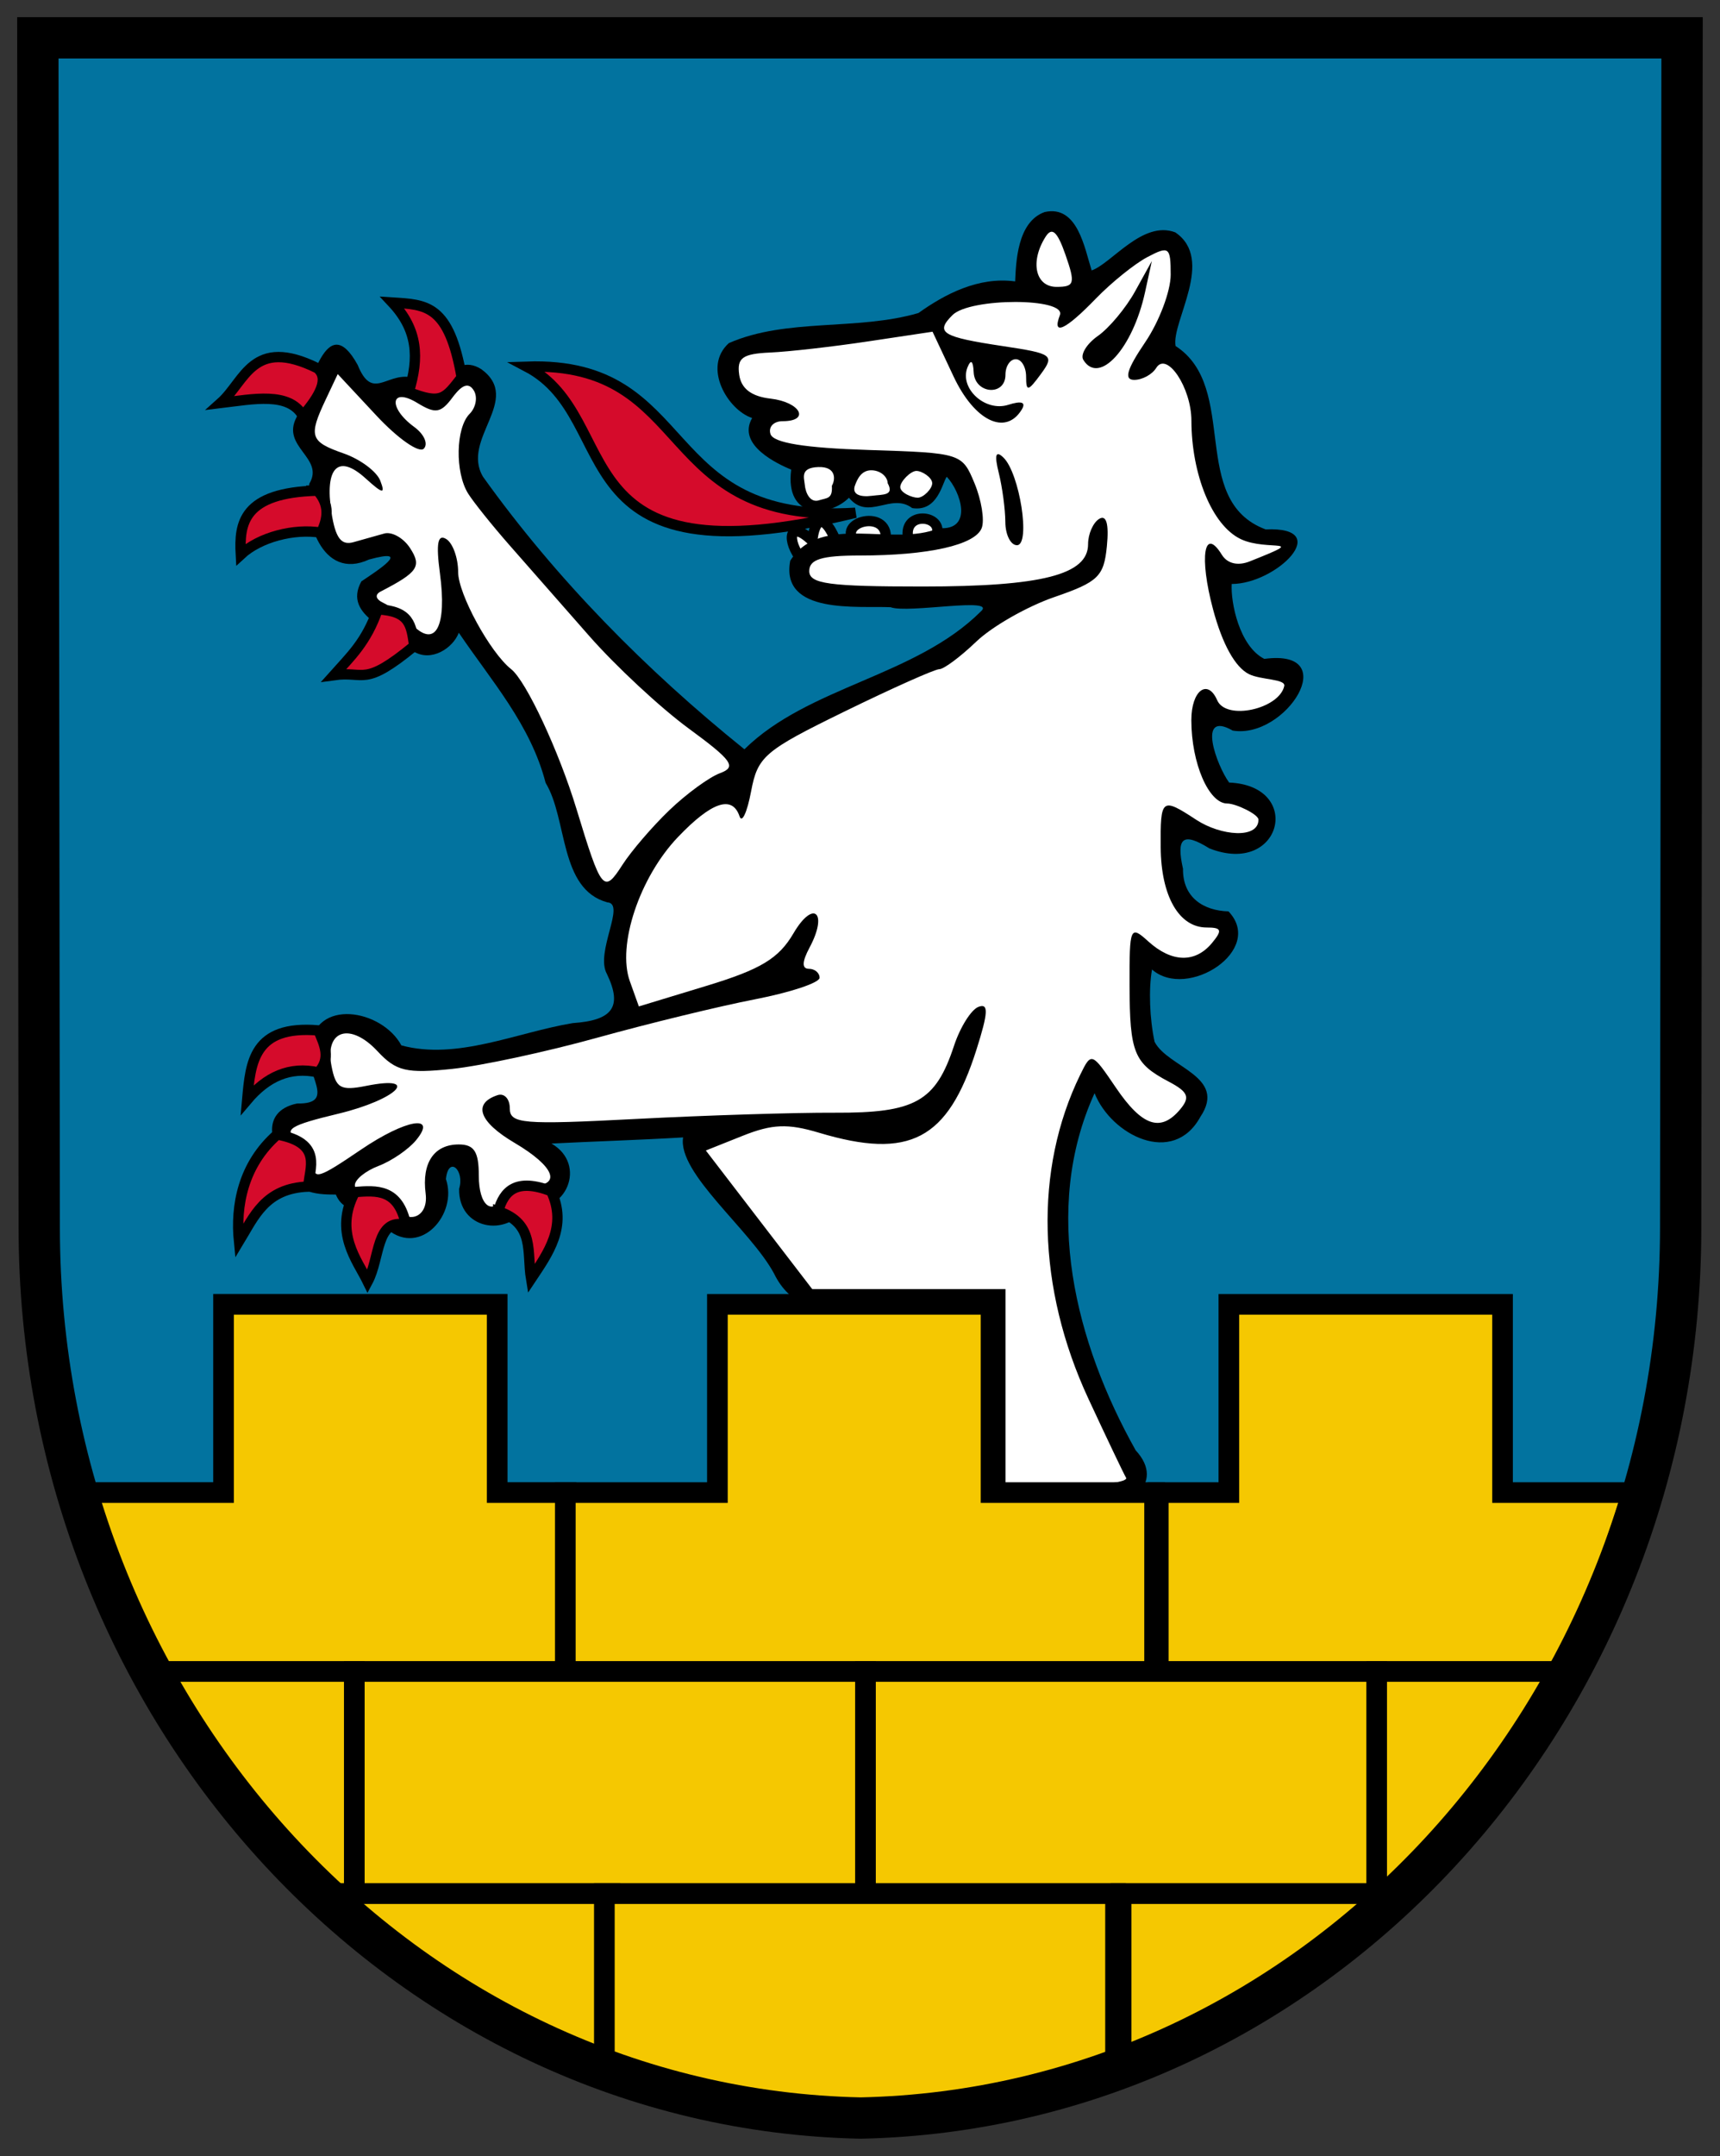 <?xml version="1.0" encoding="UTF-8" standalone="no"?>
<svg
   xmlns:dc="http://purl.org/dc/elements/1.1/"
   xmlns:cc="http://creativecommons.org/ns#"
   xmlns:rdf="http://www.w3.org/1999/02/22-rdf-syntax-ns#"
   xmlns:svg="http://www.w3.org/2000/svg"
   xmlns="http://www.w3.org/2000/svg"
   xmlns:sodipodi="http://sodipodi.sourceforge.net/DTD/sodipodi-0.dtd"
   xmlns:inkscape="http://www.inkscape.org/namespaces/inkscape"
   height="626.41"
   viewBox="0 0 500 626.41"
   width="500"
   version="1.1"
   id="svg23356"
   sodipodi:docname="Coat_of_arms_Kallham.svg"
   inkscape:version="0.92.2 (5c3e80d, 2017-08-06)">
  <rect x="0" y="0" width="500" height="626.41" fill="#333333" stroke="none"/>
  <defs
     id="defs23360" />
  <sodipodi:namedview
     id="namedview23358"
     pagecolor="#ffffff"
     bordercolor="#666666"
     borderopacity="1.0"
     inkscape:pageshadow="2"
     inkscape:pageopacity="0.0"
     inkscape:pagecheckerboard="0"
     showgrid="false"
     inkscape:zoom="0.41506384"
     inkscape:cx="109.56024"
     inkscape:cy="24.171673"
     inkscape:window-width="1920"
     inkscape:window-height="1017"
     inkscape:window-x="-8"
     inkscape:window-y="-8"
     inkscape:window-maximized="1"
     inkscape:current-layer="svg23356" />
  <g
     transform="matrix(3.002 0 0 3.002 -634.747 -1241.279)"
     id="g23354">
    <path
       d="m215.106 417.143.134 115.12c0 47.016 35.42 85.28 79.391 86.206v.004c.028-.001.056-.003.084-.004.028.001.056.003.084.004v-.004c43.971-.925 79.391-39.19 79.391-86.206l.134-115.12z"
       fill="#0f47af"
       id="path23296"
       style="fill:#02739f;fill-opacity:1" />
    <g
       transform="translate(275.056 .5)"
       id="g23310">
      <g
         fill="#fff"
         id="g23304">
        <path
           d="m15.026 466.23c-.097-2.177.847-4.626 2.431-.575"
           fill-rule="evenodd"
           stroke="#000"
           id="path23298" />
        <path
           d="m19.357 465.611c-2.402-2.143 3.494-3.591 2.74-.088m2.298-.177c-.88-3.036 3.504-2.576 2.652-.53"
           fill-rule="evenodd"
           stroke="#000"
           id="path23300" />
        <path
           d="m13.789 466.849c-1.335-1.881-.851-3.858 1.724-1.016"
           fill-rule="evenodd"
           stroke="#000"
           id="path23302" />
      </g>
      <path
         d="m37.562 433.5c-2.704.946-2.79 4.951-2.875 6.719-3.554-.483-6.817 1.241-9.363 3.058-5.953 1.739-12.744.461-18.355 2.911-2.608 2.331-.084 6.503 2.25 7.25-1.518 2.648 2.529 4.466 3.781 5-.621 4.831 3.645 4.654 5.594 2.719 1.894 2.281 4.07-.542 6.125 1 2.484.39 2.904-2.446 3.344-3.031 1.344 1.407 2.611 5.226-.75 4.969-4.432 1.885-11.439-1.527-14.406 3.156-.98 5.24 6.534 4.356 9.719 4.5 1.69.635 10.402-1.049 8.726.423-6.349 6.303-16.669 7.217-22.882 13.327-9.479-7.625-18.211-16.454-25.312-26.375-2.175-3.661 3.856-7.453-.156-10.406-3.116-1.977-4.231 3.588-6.969.75-2.309-.302-3.631 2.251-5.012-1.165-3.046-5.539-4.516 2.105-5.925 5.072-1.516 2.868 2.734 3.908 1.25 6.406-.618 3.452 1.209 9.457 5.774 7.352 4.34-1.184.762 1.105-.743 2.117-1.886 3.452 3.269 4.687 5.062 6.781 1.699 1.048 3.795-.299 4.375-1.812 3.155 4.659 6.952 8.897 8.406 14.531 2.145 3.521 1.297 10.274 5.969 11.562 1.841.105-1.211 4.839-.031 6.938 1.536 3.201.521 4.488-3.312 4.75-5.4.892-11.201 3.616-16.594 2.156-1.87-3.481-8.42-4.678-8.875.312-.582 2.405 2.722 5.384-1.219 5.312-3.759.762-2.556 4.584-.406 6.219-.283 2.669 2.977 2.589 4.156 2.594 1.06 2.605 4.185.555 5 3.375 3.229 2.652 6.819-1.499 5.656-4.875.241-2.302 1.837-.872 1.281.938-.091 3.921 4.599 4.756 6.5 1.781 3.862.8 5.95-4.14 2.438-6.156 3.772-.194 8.63-.347 12.75-.594-.557 3.458 6.514 8.935 8.794 13.154 3.107 6.419 11.335 2.46 17.081 3.533 6.816-.868 1.801 10.095 3.344 14.5-1.984 6.9 6.024 4.015 10.405 4.443 3.264.596 7.231-2.074 4.2-5.347-5.815-10.363-9.125-23.277-3.98-34.564 1.619 4.058 7.605 7.122 10.25 2.281 2.62-3.917-3.146-4.748-4.438-7.25-.479-2.229-.588-5.094-.25-7 3.413 2.99 10.97-1.879 7.406-5.625-2.421-.069-4.441-1.341-4.406-4.125-.668-2.998-.031-3.584 2.562-1.969 7 2.741 9.142-6.071 1.906-6.375-1.201-1.633-3.175-7.044.344-5.031 5.137.865 10.755-7.965 3.062-6.938-2.422-1.224-3.266-5.474-3.156-7.25 4.313.01 9.991-5.58 3.281-5.281-7.512-2.816-2.489-13.72-8.719-17.75-.42-2.358 3.864-8.366-.031-11-3.16-1.191-6.165 3.015-8.094 3.688-.691-2.181-1.367-6.346-4.531-5.656z"
         id="path23306" />
      <path
         d="m45.426 556c-.243-.412-1.884-3.854-3.647-7.647-4.976-10.707-5.268-22.187-.795-31.344 1.082-2.216 1.12-2.203 3.466 1.25 2.545 3.746 4.349 4.341 6.242 2.06.954-1.15.734-1.669-1.128-2.65-3.371-1.776-3.782-2.785-3.799-9.325-.015-5.658.061-5.836 1.813-4.25 2.273 2.057 4.545 2.114 6.171.155 1.026-1.237.936-1.5-.517-1.5-2.677 0-4.416-3.028-4.451-7.75-.036-4.778.088-4.873 3.459-2.664 2.363 1.548 6.009 1.866 6.009-.02 0-.518-2.186-1.566-3.025-1.566-1.792 0-3.475-3.907-3.475-8.065 0-2.891 1.583-4.043 2.5-1.935.875 2.011 6.002.853 6.497-1.367.157-.703-2.272-.584-3.416-1.154-1.34-.668-2.577-2.899-3.48-6.275-1.356-5.072-.872-8.069.852-5.279.527.853 1.543 1.102 2.696.644 5.974-2.374 1.728-.931-.854-2.154-2.818-1.335-4.778-6.302-4.789-11.473-.007-3.195-2.388-6.749-3.412-5.093-.391.633-1.347 1.151-2.123 1.151-1.02 0-.727-1.007 1.059-3.64 1.358-2.002 2.47-4.943 2.47-6.535 0-2.687-.162-2.81-2.25-1.713-1.238.651-3.491 2.466-5.009 4.035-2.944 3.043-4.26 3.646-3.471 1.589.652-1.7-8.702-1.703-10.403-.004-1.698 1.696-1.023 2.112 4.874 2.998 4.838.727 5.035.872 3.685 2.71-1.241 1.689-1.426 1.721-1.426.25 0-.93-.45-1.691-1-1.691s-1 .675-1 1.5c0 2.119-2.983 1.877-3.079-.25-.05-1.1-.27-1.273-.595-.466-.815 2.028 1.698 4.344 3.94 3.632 1.314-.417 1.753-.256 1.3.477-1.569 2.539-4.573 1.07-6.591-3.223l-2.035-4.33-6.22.934c-3.421.514-7.697 1-9.503 1.08-2.674.119-3.231.518-3 2.146.191 1.348 1.18 2.103 3.034 2.316 2.896.333 3.884 2.184 1.167 2.184-.871 0-1.397.562-1.169 1.25.281.848 3.329 1.342 9.477 1.536 8.985.284 9.073.311 10.283 3.232.671 1.62.983 3.565.692 4.322-.631 1.644-5.148 2.66-11.825 2.66-3.667 0-4.875.372-4.875 1.5 0 1.242 1.884 1.5 10.953 1.5 11.584 0 16.047-1.141 16.047-4.101 0-.979.482-2.078 1.071-2.442.7-.432.96.48.75 2.631-.287 2.941-.831 3.469-5.092 4.935-2.624.903-6.023 2.842-7.555 4.309s-3.141 2.667-3.577 2.667c-.436 0-4.561 1.841-9.167 4.091-7.791 3.806-8.422 4.346-9.065 7.75-.38 2.012-.88 3.096-1.112 2.409-.703-2.087-2.702-1.417-5.968 2-3.715 3.888-5.91 10.458-4.659 13.952l.873 2.438 6.586-2.002c5.224-1.588 6.958-2.636 8.385-5.07 1.938-3.306 3.382-2.031 1.559 1.376-.736 1.375-.757 2.055-.065 2.055.569 0 1.035.391 1.035.87 0 .478-2.812 1.415-6.25 2.082-3.438.666-10.3 2.336-15.25 3.71-4.95 1.374-11.298 2.738-14.107 3.03-4.394.458-5.398.219-7.194-1.708-2.644-2.838-5.129-2.065-4.468 1.391.419 2.193.872 2.455 3.376 1.954 5.371-1.074 2.941 1.34-2.714 2.697-4.69 1.125-5.344 1.537-4 2.52.884.646 1.607 1.688 1.607 2.315 0 1.595.426 1.469 4.595-1.36 4.343-2.947 7.456-3.471 5.318-.896-.732.882-2.362 1.996-3.622 2.475-1.26.479-2.291 1.318-2.291 1.864 0 .546.671.736 1.492.421.852-.327 1.756.116 2.107 1.031.962 2.506 3.594 1.983 3.254-.646-.384-2.972.817-4.75 3.207-4.75 1.49 0 1.941.697 1.941 3 0 2.946 1.282 3.971 2.5 2 .34-.55 1.491-1 2.559-1 3.013 0 2.298-1.857-1.601-4.157-3.44-2.029-4.073-3.804-1.645-4.613.653-.218 1.188.354 1.188 1.271 0 1.5 1.228 1.603 12.25 1.03 6.737-.35 15.374-.621 19.192-.602 7.805.039 9.79-1.07 11.569-6.461.597-1.81 1.663-3.512 2.369-3.783.999-.383.956.536-.197 4.162-2.769 8.707-6.461 10.649-15.243 8.018-3.014-.903-4.528-.843-7.374.292l-3.581 1.428 5.151 6.708 5.151 6.708h9.357 9.357v9.5 9.5h6.059c3.332 0 5.86-.338 5.617-.75zm-11.69-92.5c-.007-1.238-.294-3.375-.636-4.75-.433-1.739-.3-2.195.436-1.5 1.588 1.5 2.679 8.5 1.325 8.5-.611 0-1.117-1.012-1.125-2.25zm7.556-15.682c-.317-.512.317-1.557 1.407-2.32 1.091-.764 2.712-2.707 3.603-4.318l1.621-2.93-.654 3c-1.192 5.464-4.448 9.042-5.977 6.568zm-40.073 43.563c1.647-1.577 3.849-3.184 4.892-3.57 1.628-.602 1.196-1.216-3.05-4.333-2.721-1.997-7.044-6.016-9.606-8.93-2.563-2.914-6.042-6.874-7.732-8.799s-3.493-4.175-4.008-5c-1.284-2.06-1.202-6.364.147-7.713.612-.612.794-1.629.404-2.26-.491-.794-1.122-.59-2.052.663-1.137 1.533-1.659 1.617-3.404.551-2.617-1.598-2.891.431-.312 2.316.962.703 1.377 1.65.923 2.104-.454.454-2.515-.985-4.579-3.198l-3.753-4.023-1.17 2.479c-1.679 3.557-1.507 4.066 1.75 5.202 1.606.56 3.2 1.749 3.543 2.642.51 1.33.249 1.286-1.443-.246-2.636-2.386-3.965-1.045-3.286 3.316.385 2.474.937 3.215 2.143 2.872.893-.254 2.229-.629 2.967-.834s1.864.428 2.5 1.407c1.153 1.773.77 2.34-2.843 4.205-.597.308-.489.754.268 1.106.697.324 1.976 1.297 2.841 2.162 2.215 2.215 3.316.105 2.627-5.032-.388-2.891-.215-3.825.612-3.314.634.392 1.152 1.829 1.152 3.194 0 2.119 3.101 7.798 5.134 9.4 1.449 1.143 4.608 7.896 6.315 13.5 2.436 8.001 2.646 8.256 4.461 5.433.861-1.338 2.913-3.724 4.56-5.301zm15.718-31.382c.34-.55.477-1.875-1.312-1.812-1.789.062-1.37 1.044-1.312 1.688.078.877.553 1.792 1.375 1.531.782-.248 1.334-.114 1.25-1.406zm5.406-.25c0-.55-.607-1.217-1.531-1.25-1.051-.037-1.428.924-1.625 1.438-.342.892.462 1.187 1.656 1.029 1.023-.136 2.169.002 1.5-1.217zm4.312 0c0-.55-.981-1.188-1.531-1.188s-1.562 1.012-1.562 1.562 1.137 1.031 1.688 1.031 1.406-.856 1.406-1.406zm12.91-22.096c-.792-2.272-1.307-2.738-1.933-1.75-1.526 2.408-.991 4.846 1.064 4.846 1.744 0 1.835-.325.869-3.096z"
         fill="#fff"
         id="path23308"
         style="fill:#ffffff;fill-opacity:1" />
    </g>
    <g
       stroke="#000"
       id="g23352">
      <path
         d="m218.93 557.937c1.796 6.31 4.353 12.381 7.625 18.062h39.691v-18.062h-6.66v-18.219h-26.5v18.219z"
         fill="#fcdd09"
         stroke-linecap="round"
         stroke-width="2"
         id="path23312"
         style="fill:#f5c801;fill-opacity:1" />
      <path
         d="m361.939 576c3.408-5.611 5.628-11.829 7.594-18.062h-12.594v-18.219h-26.5v18.219h-6.837v18.062z"
         fill="#fcdd09"
         stroke-linecap="round"
         stroke-width="2"
         id="path23314"
         style="fill:#f5c801;fill-opacity:1" />
      <path
         d="m307.409 539.719v18.219h15.837v18.062h-57.062v-18.062h14.726v-18.219z"
         fill="#fcdd09"
         stroke-linecap="round"
         stroke-width="2"
         id="path23316"
         style="fill:#f5c801;fill-opacity:1" />
      <path
         d="m245.75 575.25h49.5v21.5h-49.5z"
         fill="#fcdd09"
         stroke-linecap="round"
         stroke-width="2"
         id="path23318"
         style="fill:#f5c801;fill-opacity:1" />
      <path
         d="m295.25 575.25h49.5v21.5h-49.5z"
         fill="#fcdd09"
         stroke-linecap="round"
         stroke-width="2"
         id="path23320"
         style="fill:#f5c801;fill-opacity:1" />
      <path
         d="m346.844 596.75c6.821-6.07 11.942-13.638 16.469-21.5h-18.562v21.5z"
         fill="#fcdd09"
         stroke-linecap="round"
         stroke-width="2"
         id="path23322"
         style="fill:#f5c801;fill-opacity:1" />
      <path
         d="m226.156 575.25c4.162 8.102 9.904 15.257 16.5 21.5h3.094v-21.5z"
         fill="#fcdd09"
         stroke-linecap="round"
         stroke-width="2"
         id="path23324"
         style="fill:#f5c801;fill-opacity:1" />
      <path
         d="m242.656 596.75c7.73 7.973 17.761 12.916 27.844 17.188v-17.188z"
         fill="#fcdd09"
         stroke-linecap="round"
         stroke-width="2"
         id="path23326"
         style="fill:#f5c801;fill-opacity:1" />
      <path
         d="m269.964 613.938c16.234 6.136 33.343 5.303 49.5-.375 0-5.604 0-11.208 0-16.812-16.5 0-33 0-49.5 0 0 5.729 0 11.458 0 17.188z"
         fill="#fcdd09"
         stroke-linecap="round"
         stroke-width="2"
         id="path23328"
         style="fill:#f5c801;fill-opacity:1" />
      <path
         d="m320 613.562c9.788-3.824 19.337-9.351 26.844-16.812h-26.844z"
         fill="#fcdd09"
         stroke-linecap="round"
         stroke-width="2"
         id="path23330"
         style="fill:#f5c801;fill-opacity:1" />
      <path
         d="m294.271 463.113c-29.142 7.109-22.157-9.064-31.82-14.142 16.59-.557 12.266 15.354 31.82 14.142z"
         fill="#da121a"
         fill-rule="evenodd"
         id="path23332"
         style="fill:#d50b2b;fill-opacity:1" />
      <path
         d="m256.149 450.011c-1.227-7.052-3.426-7.041-6.718-7.248 2.471 2.641 2.622 5.321 1.591 8.662 3.203 1.28 3.562.584 5.127-1.414z"
         fill="#da121a"
         fill-rule="evenodd"
         id="path23334"
         style="fill:#d50b2b;fill-opacity:1" />
      <path
         d="m248.018 472.461c-1.101 3.18-2.671 4.596-4.243 6.364 3.04-.424 2.836 1.228 7.778-2.828-.292-2.045-.419-3.374-3.536-3.536z"
         fill="#da121a"
         fill-rule="evenodd"
         id="path23336"
         style="fill:#d50b2b;fill-opacity:1" />
      <path
         d="m242.184 460.971c-7.217.183-7.591 3.171-7.425 6.187 1.815-1.685 5.151-2.557 7.778-2.121.668-1.355.854-2.711-.354-4.066z"
         fill="#da121a"
         fill-rule="evenodd"
         id="path23338"
         style="fill:#d50b2b;fill-opacity:1" />
      <path
         d="m242.184 449.127c-6.295-3.11-6.993 1.243-9.369 3.359 3.153-.378 6.608-1.108 7.955 1.237 1.658-1.928 2.569-3.606 1.414-4.596z"
         fill="#da121a"
         fill-rule="evenodd"
         id="path23340"
         style="fill:#d50b2b;fill-opacity:1" />
      <path
         d="m242.272 513.208c-6.298-.53-6.573 3.11-6.894 6.718 1.86-2.199 4.093-3.279 6.894-2.652 1.255-1.355.574-2.711 0-4.066z"
         fill="#da121a"
         fill-rule="evenodd"
         id="path23342"
         style="fill:#d50b2b;fill-opacity:1" />
      <path
         d="m238.295 523.285c-3.355 2.939-4.052 6.94-3.712 10.341 1.465-2.413 2.536-5.154 6.718-5.303.073-1.747 1.476-4.202-3.005-5.038z"
         fill="#da121a"
         fill-rule="evenodd"
         id="path23344"
         style="fill:#d50b2b;fill-opacity:1" />
      <path
         d="m245.808 528.853c-2.072 3.877.24 6.621 1.237 8.662 1.218-2.274.784-6.201 3.712-5.48-.728-3.519-2.842-3.342-4.95-3.182z"
         fill="#da121a"
         fill-rule="evenodd"
         id="path23346"
         style="fill:#d50b2b;fill-opacity:1" />
      <path
         d="m259.685 530.709c3.584 1.2 2.757 3.987 3.182 6.541 1.649-2.475 3.554-5.079 1.945-8.485-3.364-1.282-4.572-.051-5.127 1.945z"
         fill="#da121a"
         fill-rule="evenodd"
         id="path23348"
         style="fill:#d50b2b;fill-opacity:1" />
      <path
         d="m294.773 618.472c43.971-.925 79.416-39.193 79.416-86.209l.134-115.12h-159.217l.134 115.12c0 47.016 35.561 85.284 79.532 86.209z"
         fill="none"
         stroke-dashoffset="4.3"
         stroke-linecap="round"
         stroke-width="4"
         id="path23350" />
    </g>
  </g>
</svg>
